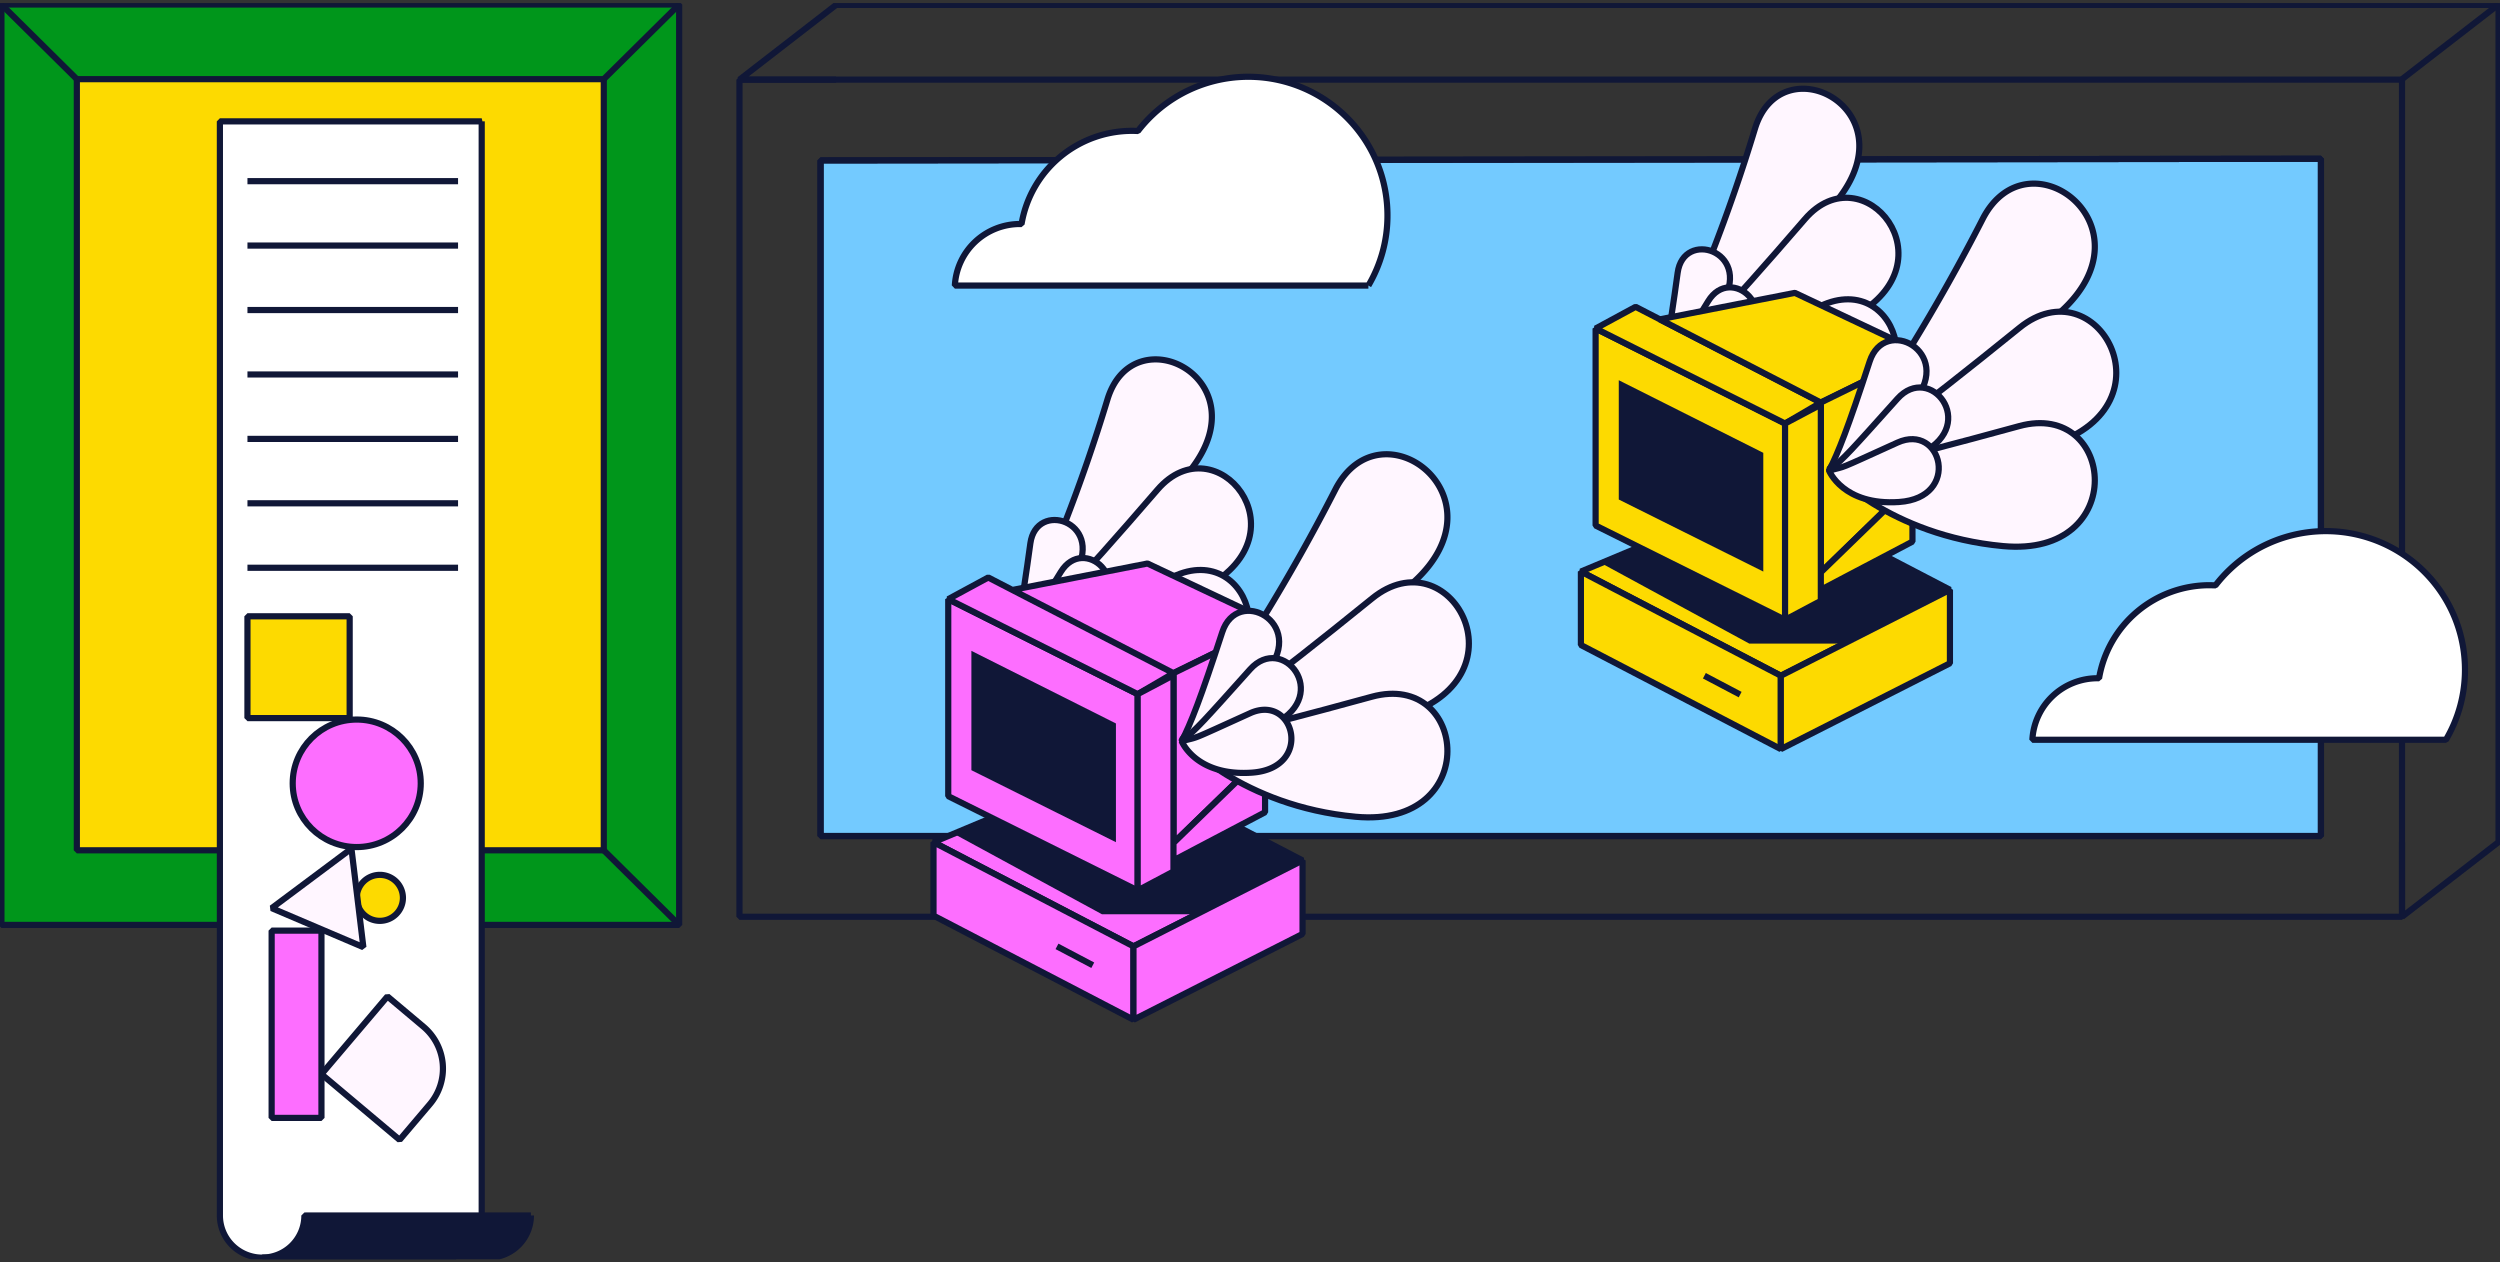 <svg xmlns="http://www.w3.org/2000/svg" width="404" height="204" fill="none"><rect width="100%" height="100%" fill="#333333" stroke="none"/><g clip-path="url(#a)"><path d="M132.6 25.921v109.183h242.464V25.654l-242.464.267Z" fill="#73CAFF" stroke="#101737" stroke-linejoin="bevel"></path><path d="M109.753.731H.23v148.737h109.523V.731Z" fill="#00961B" stroke="#101737" stroke-linejoin="bevel"></path><path d="M97.57 12.791H12.417v124.62h85.155V12.791Z" fill="#FDDA00" stroke="#101737" stroke-linejoin="bevel"></path><path d="m97.566 137.406 12.187 12.062M109.753.73 97.566 12.792M.23.731l12.187 12.061M388.166 136.076v12.075l15.602-12.075V.795H135.105l-15.607 12.08h15.607" stroke="#101737" stroke-linejoin="bevel"></path><path d="M119.498 12.87V148.15h268.668V12.87H119.498Zm255.566 122.234H132.599V25.921l242.465-.267v109.45Z" stroke="#101737" stroke-linejoin="bevel"></path><path d="M163.5 104.256a275.171 275.171 0 0 0 15.468-39.715c4.212-13.811 24.803-3.338 13.541 11.255-10.115 13.093-29.009 28.46-29.009 28.46Z" fill="#FFF6FF" stroke="#101737" stroke-linejoin="bevel"></path><path d="M163.5 104.256c4.47-3.761 9.986-9.4 23.545-25.117 9.44-10.943 24.039 6.905 7.859 15.735-14.576 7.932-31.404 9.382-31.404 9.382Z" fill="#FFF6FF" stroke="#101737" stroke-linejoin="bevel"></path><path d="M163.5 104.256c5.612-1.648 7.253-2.113 26.027-11.049 13.065-6.228 19.218 15.961.805 17.545-16.537 1.413-26.832-6.496-26.832-6.496Z" fill="#FFF6FF" stroke="#101737" stroke-linejoin="bevel"></path><path d="M163.531 104.421c.832-2.734 1.595-6.523 2.973-16.605.961-7.016 11.761-3.544 7.447 4.401-3.874 7.14-10.42 12.204-10.42 12.204Z" fill="#FFF6FF" stroke="#101737" stroke-linejoin="bevel"></path><path d="M163.531 104.421c1.849-2.168 2.566-3.342 7.906-12.01 3.721-6.04 12.199 1.473 5.034 7.016-6.435 4.976-12.94 4.994-12.94 4.994Z" fill="#FFF6FF" stroke="#101737" stroke-linejoin="bevel"></path><path d="M163.531 104.422c2.589-1.234.643.046 9.043-5.746 5.843-4.037 10.568 6.243 1.766 8.439-7.915 1.975-10.809-2.693-10.809-2.693Z" fill="#FFF6FF" stroke="#101737" stroke-linejoin="bevel"></path><path d="m150.855 136.099 29.934-12.522 29.703 15.468-27.322 13.889-32.315-16.835Z" fill="#FD6EFF" stroke="#101737" stroke-linejoin="bevel"></path><path d="m154.129 134.731 23.938 13.01h15.32l17.105-8.696-29.703-15.468-26.66 11.154Z" fill="#101737"></path><path d="m153.236 96.821 30.614 15.353v31.728l-30.614-15.243V96.821Z" fill="#FD6EFF" stroke="#101737" stroke-linejoin="bevel"></path><path d="m156.977 105.177 23.359 11.734v19.188l-23.359-11.638v-19.284Z" fill="#101737"></path><path d="m163.564 102-10.328-5.179 6.463-3.499 29.934 15.464-5.783 3.388L163.564 102ZM163.605 95.338l21.83-4.276 20.521 9.709-16.323 8.015-26.028-13.448Z" fill="#FD6EFF" stroke="#101737" stroke-linejoin="bevel"></path><path d="M205.956 100.771v19.588l-16.323 15.864v-27.437l16.323-8.015Z" fill="#FD6EFF" stroke="#101737" stroke-linejoin="bevel"></path><path d="M204.436 121.837v9.419l-14.803 7.789v-2.822l14.803-14.386ZM189.633 140.836l-5.783 3.066v-31.728l5.783-3.066v31.728ZM150.855 136.099l32.315 16.835v11.854l-32.315-16.821v-11.868Z" fill="#FD6EFF" stroke="#101737" stroke-linejoin="bevel"></path><path d="m183.17 152.934 27.322-13.889v11.882l-27.322 13.861v-11.854Z" fill="#FD6EFF" stroke="#101737" stroke-linejoin="bevel"></path><path d="m170.809 152.934 5.783 3.048" stroke="#101737" stroke-linejoin="bevel"></path><path d="M190.959 119.59a307.159 307.159 0 0 0 24.834-40.488c7.356-14.304 27.849 1.22 12.612 14.998-13.684 12.375-37.446 25.49-37.446 25.49Z" fill="#FFF6FF" stroke="#101737" stroke-linejoin="bevel"></path><path d="M190.959 119.59c5.645-3.222 12.81-8.337 30.793-22.898 12.519-10.128 24.992 12.292 5.469 18.787-17.53 5.838-36.262 4.111-36.262 4.111Z" fill="#FFF6FF" stroke="#101737" stroke-linejoin="bevel"></path><path d="M190.959 119.59c6.472-.704 8.372-.884 30.719-6.997 15.561-4.254 17.901 21.282-2.593 19.395-18.409-1.699-28.126-12.398-28.126-12.398Z" fill="#FFF6FF" stroke="#101737" stroke-linejoin="bevel"></path><path d="M190.959 119.779c1.456-2.836 3.047-6.836 6.555-17.618 2.446-7.504 13.596-1.57 7.291 6.293-5.663 7.062-13.846 11.325-13.846 11.325Z" fill="#FFF6FF" stroke="#101737" stroke-linejoin="bevel"></path><path d="M190.959 119.779c2.483-2.007 3.476-3.153 11.053-11.61 5.275-5.888 13.079 4.014 4.124 8.682-8.039 4.19-15.177 2.928-15.177 2.928Z" fill="#FFF6FF" stroke="#101737" stroke-linejoin="bevel"></path><path d="M190.959 119.779c3.083-.842.698.18 11.053-4.521 7.208-3.273 10.347 8.922.264 9.603-9.038.608-11.317-5.082-11.317-5.082ZM268.131 60.517a275.481 275.481 0 0 0 15.468-39.71c4.212-13.811 24.798-3.338 13.541 11.25-10.129 13.098-29.009 28.46-29.009 28.46Z" fill="#FFF6FF" stroke="#101737" stroke-linejoin="bevel"></path><path d="M268.131 60.517c4.466-3.757 9.981-9.396 23.545-25.113 9.44-10.942 24.039 6.906 7.859 15.73-14.595 7.937-31.404 9.383-31.404 9.383Z" fill="#FFF6FF" stroke="#101737" stroke-linejoin="bevel"></path><path d="M268.131 60.517c5.608-1.648 7.253-2.108 26.022-11.049 13.056-6.228 19.204 15.943.791 17.545-16.532 1.418-26.813-6.496-26.813-6.496Z" fill="#FFF6FF" stroke="#101737" stroke-linejoin="bevel"></path><path d="M268.131 60.687c.837-2.734 1.599-6.528 2.977-16.605.957-7.02 11.761-3.545 7.448 4.401-3.865 7.14-10.425 12.204-10.425 12.204Z" fill="#FFF6FF" stroke="#101737" stroke-linejoin="bevel"></path><path d="M268.131 60.688c1.872-2.169 2.57-3.343 7.91-12.016 3.698-6.035 12.195 1.473 5.034 7.016-6.421 4.981-12.944 5-12.944 5Z" fill="#FFF6FF" stroke="#101737" stroke-linejoin="bevel"></path><path d="M268.131 60.687c2.593-1.233.647.046 9.042-5.75 5.848-4.032 10.568 6.243 1.771 8.443-7.891 1.975-10.813-2.693-10.813-2.693Z" fill="#FFF6FF" stroke="#101737" stroke-linejoin="bevel"></path><path d="m255.473 92.365 29.929-12.522 29.707 15.468-27.326 13.889-32.31-16.835Z" fill="#FDDA00" stroke="#101737" stroke-linejoin="bevel"></path><path d="m258.742 90.998 23.942 13.009h15.321l17.105-8.696-29.707-15.468-26.661 11.154Z" fill="#101737"></path><path d="m257.85 53.087 30.617 15.353v31.728L257.85 84.925V53.087Z" fill="#FDDA00" stroke="#101737" stroke-linejoin="bevel"></path><path d="m261.594 61.442 23.355 11.735v19.188l-23.355-11.643v-19.28Z" fill="#101737"></path><path d="m268.177 58.266-10.327-5.18 6.467-3.502 29.929 15.468-5.779 3.388-20.29-10.174Z" fill="#FDDA00" stroke="#101737" stroke-linejoin="bevel"></path><path d="m268.219 51.604 21.834-4.276 20.521 9.709-16.328 8.015-26.027-13.448Z" fill="#FDDA00" stroke="#101737" stroke-linejoin="bevel"></path><path d="M310.574 57.037v19.588l-16.328 15.864V65.05l16.328-8.014Z" fill="#FDDA00" stroke="#101737" stroke-linejoin="bevel"></path><path d="M309.053 78.103v9.419l-14.807 7.789v-2.822l14.807-14.386ZM294.246 97.102l-5.779 3.066V68.44l5.779-3.066v31.728ZM255.473 92.365l32.31 16.835v11.854l-32.31-16.821V92.365Z" fill="#FDDA00" stroke="#101737" stroke-linejoin="bevel"></path><path d="m287.783 109.2 27.326-13.889v11.877l-27.326 13.866V109.2Z" fill="#FDDA00" stroke="#101737" stroke-linejoin="bevel"></path><path d="m275.426 109.2 5.783 3.048" stroke="#101737" stroke-linejoin="bevel"></path><path d="M295.572 75.856a307.341 307.341 0 0 0 24.839-40.488c7.355-14.304 27.849 1.22 12.612 14.998-13.689 12.375-37.451 25.49-37.451 25.49Z" fill="#FFF6FF" stroke="#101737" stroke-linejoin="bevel"></path><path d="M295.572 75.856c5.645-3.222 12.81-8.337 30.794-22.898 12.523-10.128 24.996 12.291 5.473 18.787-17.535 5.837-36.267 4.111-36.267 4.111Z" fill="#FFF6FF" stroke="#101737" stroke-linejoin="bevel"></path><path d="M295.572 75.856c6.472-.704 8.372-.884 30.724-6.997 15.561-4.254 17.901 21.282-2.593 19.39-18.409-1.694-28.131-12.393-28.131-12.393Z" fill="#FFF6FF" stroke="#101737" stroke-linejoin="bevel"></path><path d="M295.572 76.045c1.461-2.836 3.047-6.836 6.56-17.618 2.441-7.504 13.592-1.574 7.286 6.289-5.663 7.066-13.846 11.329-13.846 11.329Z" fill="#FFF6FF" stroke="#101737" stroke-linejoin="bevel"></path><path d="M295.572 76.045c2.483-2.007 3.481-3.158 11.054-11.61 5.275-5.888 13.078 4.014 4.128 8.677-8.044 4.194-15.182 2.933-15.182 2.933Z" fill="#FFF6FF" stroke="#101737" stroke-linejoin="bevel"></path><path d="M295.572 76.045c3.088-.843.703.18 11.054-4.52 7.212-3.274 10.346 8.921.263 9.598-9.056.612-11.317-5.078-11.317-5.078Z" fill="#FFF6FF" stroke="#101737" stroke-linejoin="bevel"></path><path d="M398.34 108.224a22.322 22.322 0 0 0-4.205-13.045 22.474 22.474 0 0 0-11.049-8.162 22.575 22.575 0 0 0-13.757-.224 22.48 22.48 0 0 0-11.31 7.8c-.319 0-.638-.023-.957-.023a18.15 18.15 0 0 0-11.692 4.262 18.012 18.012 0 0 0-6.162 10.773h-.25a10.568 10.568 0 0 0-7.255 2.881 10.48 10.48 0 0 0-3.271 7.063h66.829a22.19 22.19 0 0 0 3.079-11.325ZM224.213 34.797a22.318 22.318 0 0 0-4.207-13.043 22.474 22.474 0 0 0-11.05-8.16 22.572 22.572 0 0 0-13.755-.223 22.484 22.484 0 0 0-11.309 7.8 18.15 18.15 0 0 0-12.655 4.243 18.007 18.007 0 0 0-6.156 10.787h-.25a10.566 10.566 0 0 0-7.255 2.881 10.479 10.479 0 0 0-3.271 7.063h66.829a22.212 22.212 0 0 0 3.079-11.348Z" fill="#fff" stroke="#101737" stroke-linejoin="bevel"></path><path d="m403.769.72-15.603 12.076" stroke="#101737" stroke-linejoin="bevel"></path><path d="M77.844 19.61v176.777l-.032.051-4.553 6.841-30.891-.042a6.847 6.847 0 0 1-4.83-1.991 6.788 6.788 0 0 1-2.003-4.808V19.609h42.31Z" fill="#fff" stroke="#101737" stroke-linejoin="bevel"></path><path d="M85.793 196.42c0 1.803-.72 3.532-2 4.808a6.843 6.843 0 0 1-4.829 1.991l-.106.051H73.26l-30.89-.042a6.836 6.836 0 0 0 4.827-1.991 6.797 6.797 0 0 0 1.996-4.808l36.6-.009Z" fill="#101737" stroke="#101737" stroke-linejoin="bevel"></path><path d="M39.988 29.273h34.034M39.988 39.686h34.034M39.988 50.1h34.034M39.988 60.513h34.034M39.988 70.926h34.034M39.988 81.335h34.034M39.988 91.748h34.034" stroke="#101737" stroke-linejoin="bevel"></path><path d="M56.506 99.592H39.988v16.449h16.518V99.592Z" fill="#FDDA00" stroke="#101737" stroke-linejoin="bevel"></path><path d="m62.613 161.022 5.796 4.874a8.881 8.881 0 0 1 3.138 6.048 8.872 8.872 0 0 1-2.076 6.486l-4.895 5.771-12.62-10.612 10.657-12.567Z" fill="#FFF6FF" stroke="#101737" stroke-linejoin="bevel"></path><path d="M57.647 136.886c5.714 0 10.346-4.613 10.346-10.303s-4.632-10.303-10.346-10.303-10.346 4.613-10.346 10.303 4.632 10.303 10.346 10.303Z" fill="#FD6EFF" stroke="#101737" stroke-linejoin="bevel"></path><path d="M61.383 148.809c2.06 0 3.73-1.663 3.73-3.715a3.723 3.723 0 0 0-3.73-3.715 3.723 3.723 0 0 0-3.73 3.715 3.723 3.723 0 0 0 3.73 3.715Z" fill="#FDDA00" stroke="#101737" stroke-linejoin="bevel"></path><path d="m56.793 137.13.966 7.969.962 7.964-7.41-3.154-7.407-3.153 6.445-4.811 6.444-4.815Z" fill="#FFF6FF" stroke="#101737" stroke-linejoin="bevel"></path><path d="M51.947 150.388h-8.049v30.264h8.049v-30.264Z" fill="#FD6EFF" stroke="#101737" stroke-linejoin="bevel"></path></g><defs><clipPath id="a"><path fill="#fff" transform="translate(0 .5)" d="M0 0h404v203H0z"></path></clipPath></defs></svg>
